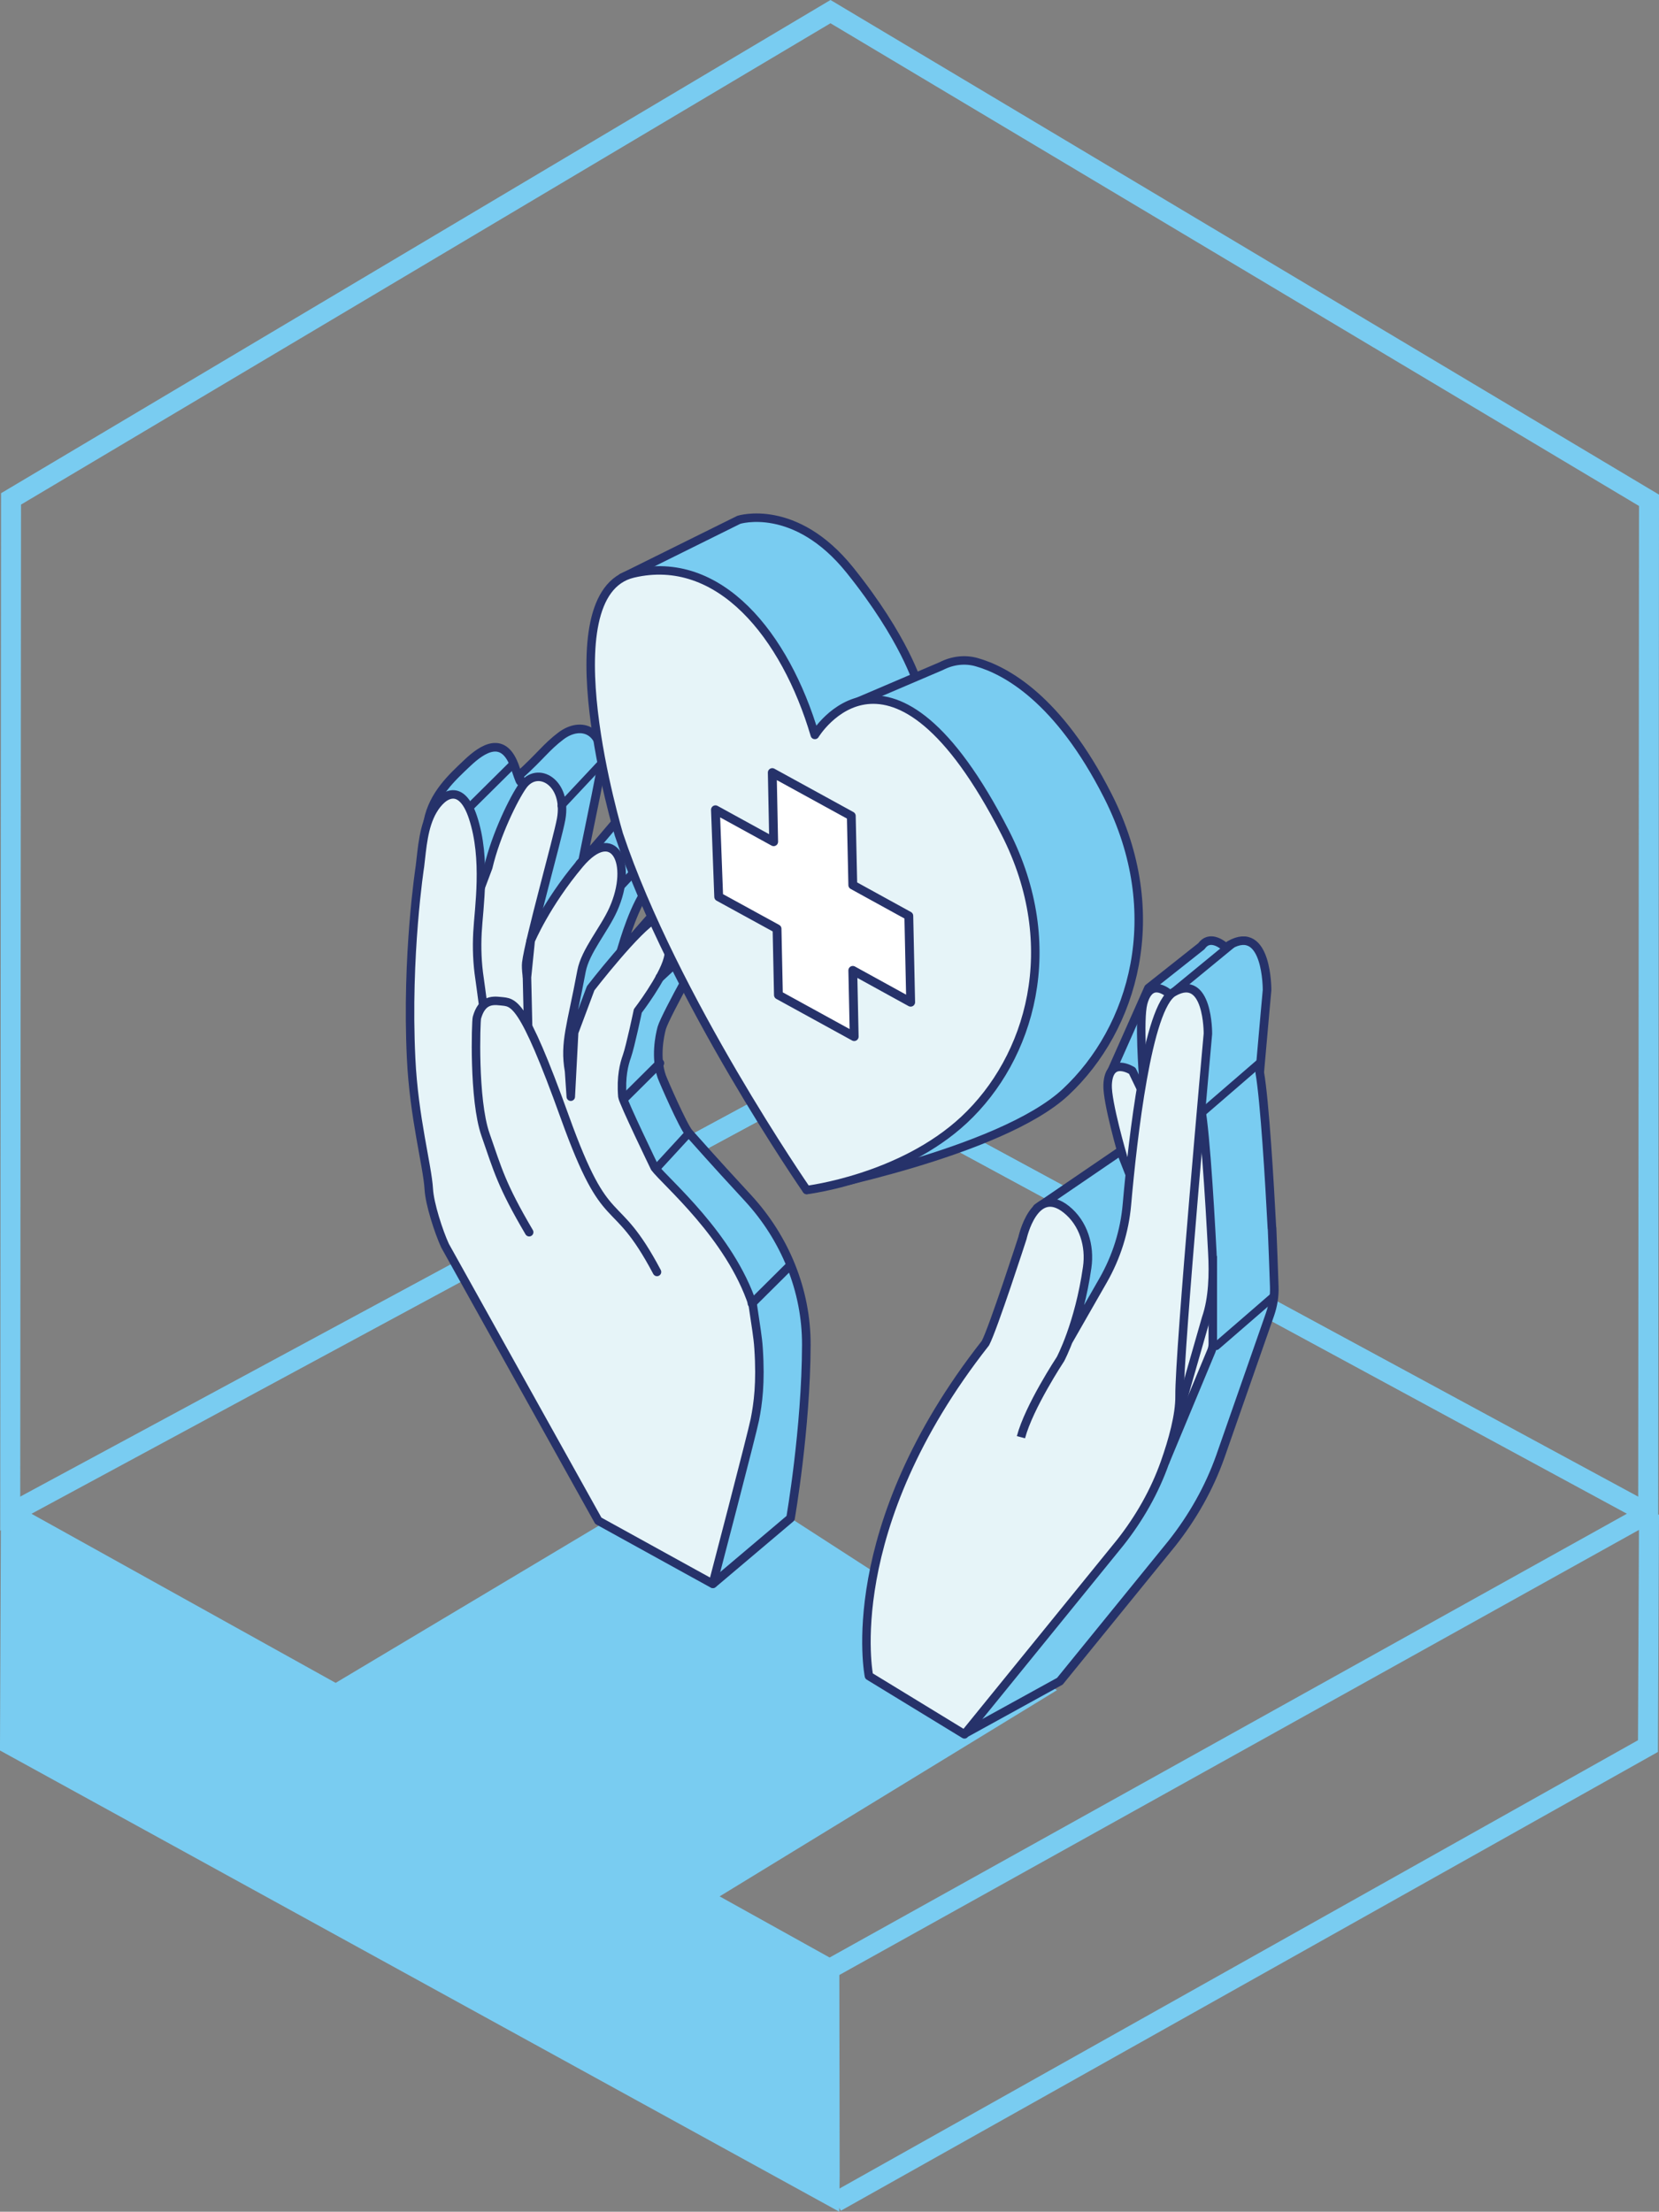 <?xml version="1.0" encoding="UTF-8"?>
<svg id="Camada_2" data-name="Camada 2" xmlns="http://www.w3.org/2000/svg" viewBox="0 0 142.77 190.32">
  <rect x="0" y="0" width="142.77" height="190.32" fill="#808080" stroke="none"/>
  <defs>
    <style>
      .cls-1 {
        stroke-width: .76px;
      }

      .cls-1, .cls-2, .cls-3, .cls-4, .cls-5, .cls-6, .cls-7, .cls-8, .cls-9, .cls-10 {
        fill: #79ccf1;
      }

      .cls-1, .cls-2, .cls-3, .cls-4, .cls-6, .cls-11, .cls-7, .cls-8, .cls-12, .cls-9, .cls-10, .cls-13 {
        stroke: #26326a;
        stroke-linejoin: round;
      }

      .cls-1, .cls-2, .cls-3, .cls-4, .cls-6, .cls-7, .cls-8, .cls-9, .cls-10, .cls-13 {
        stroke-linecap: round;
      }

      .cls-2 {
        stroke-width: .65px;
      }

      .cls-3 {
        stroke-width: .7px;
      }

      .cls-14 {
        fill: none;
        stroke: #79ccf1;
        stroke-miterlimit: 10;
        stroke-width: 1.72px;
      }

      .cls-4, .cls-11, .cls-13 {
        stroke-width: .73px;
      }

      .cls-6 {
        stroke-width: .68px;
      }

      .cls-11, .cls-13 {
        fill: #e6f4f8;
      }

      .cls-7 {
        stroke-width: .69px;
      }

      .cls-8 {
        stroke-width: .69px;
      }

      .cls-12 {
        fill: #fff;
        stroke-width: .76px;
      }

      .cls-9 {
        stroke-width: .68px;
      }

      .cls-10 {
        stroke-width: .74px;
      }
    </style>
  </defs>
  <g id="Camada_3" data-name="Camada 3">
    <g>
      <g>
        <polyline class="cls-14" points="71.94 189.48 141.82 150.25 141.91 130.33"/>
        <polyline class="cls-14" points="71.37 169.43 71.4 187.23 71.38 188.87 .86 150.12 .94 130.21"/>
        <path class="cls-14" d="M.88,130.27l70.51,39.16,70.36-39.16s.04-.07,0-.09l-70.29-38.03L.96,130.18s-.04,.07,0,.09l70.44,39.16"/>
      </g>
      <polygon class="cls-14" points="141.84 130.27 141.91 43.05 71.47 1 .95 42.93 .88 130.27 71.47 92.15 141.84 130.27"/>
      <polygon class="cls-5" points=".88 130.27 71.4 168.57 71.4 188.61 .86 150.12 .88 130.27"/>
      <polygon class="cls-5" points="90.96 145.44 54.98 167.43 22.04 148.9 60.63 125.85 90.96 145.44"/>
      <g>
        <path class="cls-10" d="M109.46,105.69c-.21-4.03-.62-10.91-1.05-13.41,.36-4.15,.63-7.08,.63-7.08,0,0,.05-5.76-3.23-3.88-.11,.06-.21,.17-.31,.27v-.04s-.81-.8-1.55-.57h0s0,0,0,0c-.2,.06-.39,.2-.56,.44l-4.56,3.61-3.16,7.11s2.51,5.72,1.86,6.16l-8.28,5.65s-.32,8.84-1.05,10.21c-13.7,17.42-10.5,30.89-10.5,30.89l5.5,4.03,8.01-4.41,9.64-11.86c1.78-2.25,3.21-4.77,4.17-7.48l4.28-12.25c.26-.76,.39-1.55,.36-2.36-.05-1.42-.13-3.73-.19-5.05Z"/>
        <path class="cls-11" d="M100.25,125.85l4-9.61c.08-.2,.12-.41,.12-.62v-7.54"/>
        <path class="cls-11" d="M101.31,122.09l2.48-8.65c.6-1.73,.64-3.83,.54-5.66-.23-4.4-.71-12.52-1.18-13.16-1.39-1.87-1.61,9.47-1.61,9.47"/>
        <path class="cls-11" d="M96.63,99.51s-1.38-4.7-1.31-6.18c.12-2.48,2.12-1.19,2.12-1.19l1.1,2.28-.92,7.67-1-2.56Z"/>
        <path class="cls-11" d="M100.71,85.6s-1.69-1.67-2.33,.72c-.38,1.44,0,6.32,0,6.32"/>
        <path class="cls-11" d="M91.92,115.44l3.01-5.26c1.15-2.01,1.85-4.23,2.05-6.53,.51-5.78,1.78-17,4.01-18.27,3.01-1.72,2.96,3.57,2.96,3.57,0,0-2.48,27.44-2.44,31.16,.02,1.66-.59,3.84-1.26,5.74-.88,2.49-2.2,4.8-3.83,6.87l-13.42,16.52-8.22-5.02s-2.57-12.63,10.02-28.64c.67-1.26,3.19-9.05,3.19-9.05,0,0,1.02-4.67,3.78-2.46,1.47,1.18,2.06,3.13,1.79,4.99-.7,4.91-2.3,7.89-2.3,7.89,0,0-2.71,4.1-3.4,6.72"/>
        <line class="cls-8" x1="106.08" y1="81.19" x2="100.98" y2="85.38"/>
        <line class="cls-9" x1="108.38" y1="91.48" x2="103.53" y2="95.67"/>
        <line class="cls-9" x1="109.52" y1="111.63" x2="104.67" y2="115.83"/>
      </g>
      <g>
        <path class="cls-10" d="M69.39,115.74c.02-4.7-1.84-9.2-5.02-12.65-1.44-1.56-2.45-2.65-5.08-5.6-.48-.53-2.19-4.43-2.34-4.85-.57-1.62-.19-3.5,0-4.19,.16-.56,1.28-2.68,2.01-4.01,.53-.97,.89-2,1.06-3.09,.13-.81,.18-1.73,0-2.44-.38-1.52-1.36-2.6-2.64-1.52-.17,.14-3.8,4.3-3.96,4.51,.31-1.02,1.16-4.03,2.51-5.75,2.69-3.45,.53-9.5-2.39-6.04-2.91,3.46-3.65,4.22-3.65,4.22l-.14,5.18-.05,1.19c-.22-.96-.35-1.74-.32-2.17,.12-1.95,2.13-10.82,2.35-12.5,.41-3.2-1.7-4.03-3.46-2.7-1.28,.97-1.74,1.73-3.57,3.38,0,0,.37,1.56-.35-.61-.97-2.93-2.83-1.68-4.13-.45s-2.94,2.71-3.39,5c0,0,2.14,9.63,3.08,18.47,.55,5.25,.63,8.61,.61,10.47-.02,1.28,.25,2.54,.8,3.71l20.04,32.98,6.67-5.64s1.34-7.7,1.36-14.91Z"/>
        <g>
          <path class="cls-13" d="M40.03,79.93l1.99-5.3c.66-2.83,2.21-5.95,2.96-7.01,1.27-1.8,3.88-.3,3.31,2.87-.3,1.66-2.77,10.41-3,12.36s2.52,11.85,2.52,11.85l-5.3-5.32-3.41-.82,.92-8.63Z"/>
          <path class="cls-13" d="M41.88,88.33c-.24-1.15-.46-3.11-.61-4.12-.2-1.32-.25-2.64-.18-3.97,.11-2.11,.8-6.32-.39-9.91-.97-2.93-2.55-2.13-3.45-.59-.81,1.39-.92,3.21-1.11,4.8,0,0-1.19,7.65-.76,16.53,.24,5.09,1.4,9.22,1.52,11.25,.07,1.28,.86,3.7,1.4,4.87l13.19,23.67,8.23,4.54,1.62,.89s3.39-12.95,3.62-14.13c.27-1.37,.52-3.15,.32-6.13-.03-.51-.1-1.03-.17-1.53l-.33-2.22c-1.96-5.95-7.5-10.56-8.43-11.8,0,0-2.75-5.68-2.79-6.12-.14-1.71,.15-2.8,.39-3.47,.3-.85,.94-3.9,.94-3.9,0,0,2.14-2.79,2.58-4.47,.4-1.52,.48-4.2-1.04-3.48s-5.6,6-5.6,6l-1.42,3.8-.29,5.53-.15-2.21c-.43-2.45,.2-3.89,1.07-8.58,.32-1.73,1.95-3.57,2.74-5.34,1.78-3.99,.03-7.35-2.89-3.9-2.91,3.46-4.22,6.6-4.22,6.6l-.32,3.16,.27,11.77"/>
          <path class="cls-13" d="M45.54,106.03c-2.4-4.08-2.71-5.39-3.76-8.4s-.82-9.75-.74-10.05c.41-1.47,1.24-1.52,2.02-1.43,1.14,.13,1.87-.25,5.56,10.01,3.69,10.26,4.17,6.21,7.92,13.29"/>
        </g>
        <line class="cls-3" x1="56.95" y1="72.49" x2="53.5" y2="76.16"/>
        <line class="cls-2" x1="51.76" y1="65.66" x2="48.31" y2="69.34"/>
        <line class="cls-1" x1="60.2" y1="80.94" x2="56.79" y2="84.11"/>
        <line class="cls-10" x1="56.79" y1="91.48" x2="53.66" y2="94.59"/>
        <line class="cls-6" x1="59.29" y1="97.49" x2="56.54" y2="100.48"/>
        <line class="cls-10" x1="67.84" y1="109.05" x2="64.71" y2="112.16"/>
        <line class="cls-7" x1="44.01" y1="65.9" x2="40.54" y2="69.34"/>
      </g>
      <g>
        <g>
          <path class="cls-4" d="M53.55,49.7l10.03-4.97s4.85-1.54,9.57,4.34c4.72,5.88,5.85,9.83,5.85,9.83l-8.48,6.6-16.98-15.8Z"/>
          <path class="cls-4" d="M69.42,102.39s16.68-3.19,22.28-8.41c5.85-5.46,8.79-15.34,3.64-25.49-4.25-8.38-8.81-10.81-11.29-11.51-1.02-.29-2.1-.15-3.05,.34l-7.14,3.05"/>
          <path class="cls-11" d="M70.13,63.24s6.53-10.83,16.37,8.39c5.03,9.83,2.15,19.43-3.53,24.73-5.43,5.06-13.55,6.04-13.55,6.04,0,0-11.44-16.53-16.16-30.59,0,0-6.2-20.71,1.22-22.46s13.11,5.33,15.64,13.89Z"/>
        </g>
        <polygon class="cls-12" points="73.51 89.2 73.39 83.5 78.37 86.24 78.21 78.81 73.39 76.16 73.26 70.21 66.46 66.48 66.58 72.43 61.57 69.68 61.85 77.17 66.87 79.92 66.99 85.62 73.51 89.2"/>
      </g>
    </g>
  </g>
</svg>